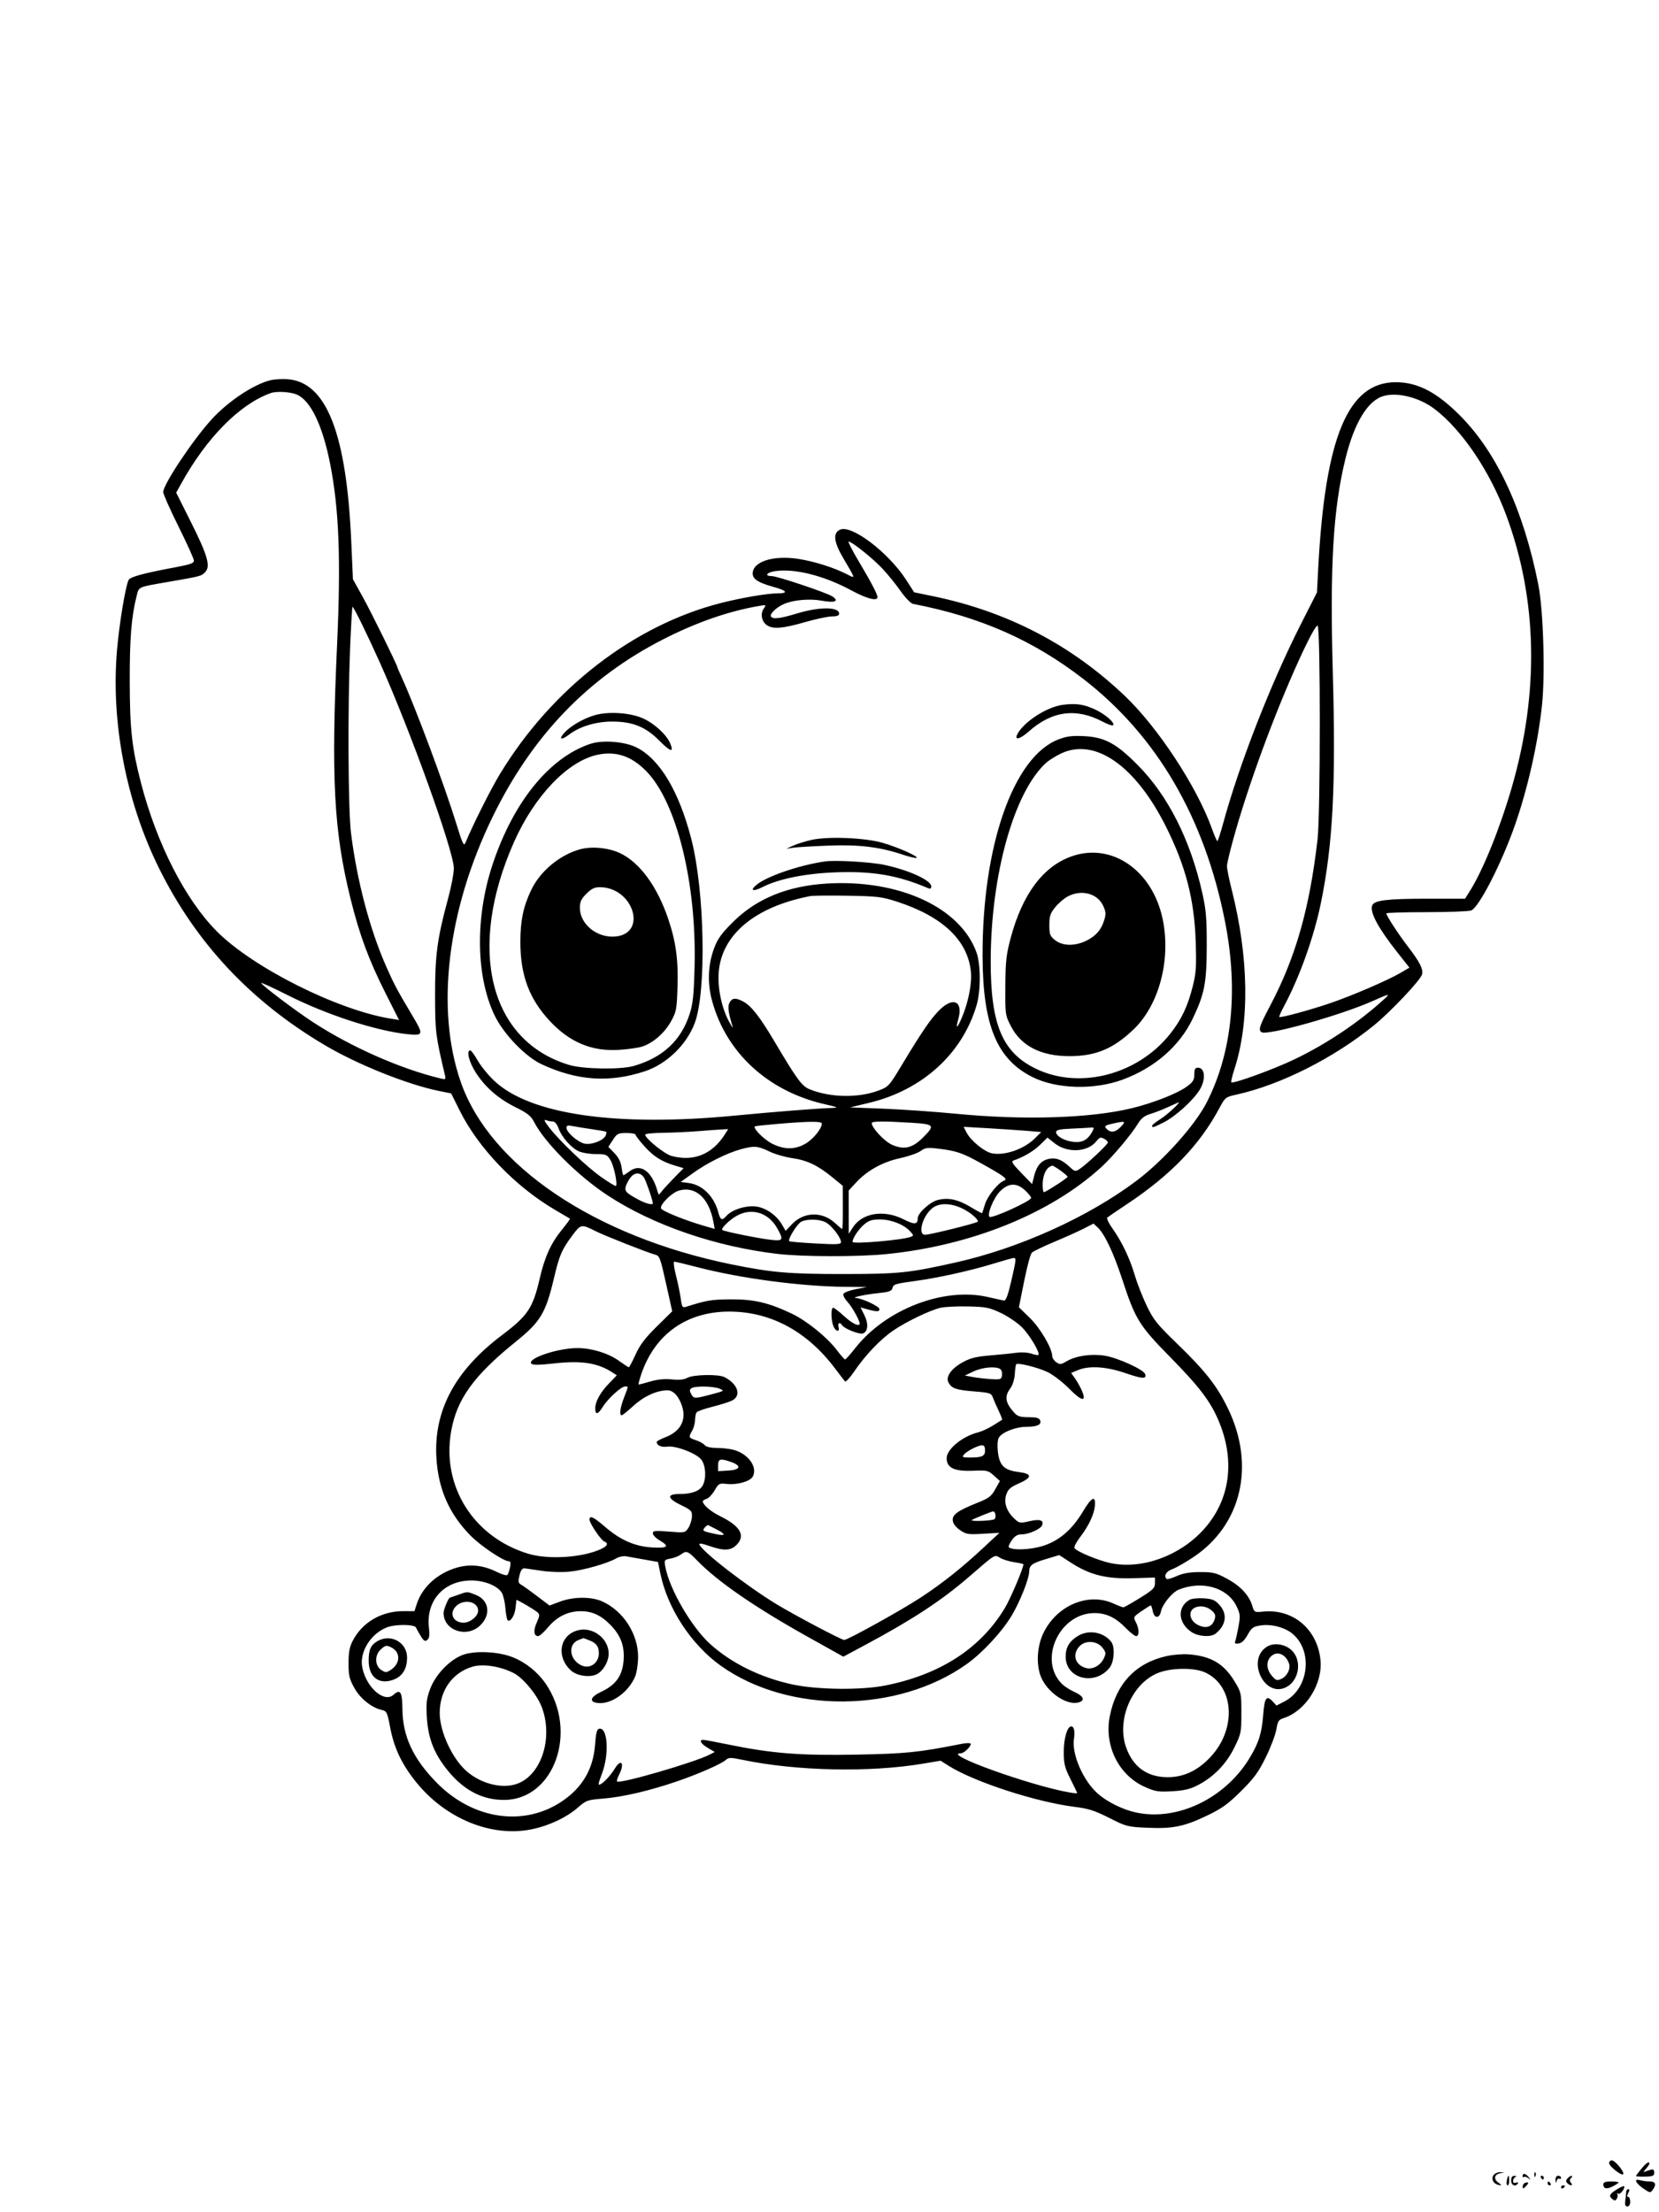 <svg xmlns="http://www.w3.org/2000/svg" width="864" height="1152" viewBox="0 0 864 1152" version="1.1">
	<path d="M 140.746 198.028 C 131.988 200.226, 118.992 208.860, 110.391 218.193 C 100.696 228.714, 85 252.233, 85 256.240 C 85 257.297, 88.600 265.399, 93 274.246 C 97.400 283.092, 101 291.068, 101 291.971 C 101 293.250, 98.960 293.992, 91.750 295.333 C 74.869 298.474, 67.881 300.354, 67.005 301.991 C 65.390 305.008, 62.148 324.532, 60.943 338.500 C 57.720 375.848, 65.577 417.019, 82.510 451.500 C 101.783 490.748, 130.355 521.325, 169.234 544.311 C 186.322 554.414, 212.290 564.811, 228.727 568.132 L 234.953 569.391 239.471 578.445 C 249.241 598.027, 268.498 618.024, 289.265 630.154 C 293.244 632.479, 296.649 634.481, 296.831 634.605 C 297.013 634.728, 295.159 637.289, 292.710 640.295 C 286.883 647.450, 283.726 654.387, 281.048 665.921 C 277.500 681.201, 274.879 685.116, 261.380 695.300 C 236.872 713.789, 225.752 734.694, 227.290 759.386 C 228.295 775.513, 233.948 788.352, 245 799.604 C 250.293 804.994, 262.207 813, 264.933 813 C 265.883 813, 266.071 813.897, 265.606 816.219 C 265.252 817.989, 264.627 819.773, 264.217 820.183 C 263.807 820.593, 261.212 819.809, 258.449 818.442 C 251.628 815.066, 244.701 814.363, 237.859 816.353 C 227.819 819.271, 219.891 826.473, 217.056 835.250 L 215.845 839 209.960 839 C 198.700 839, 188.814 844.751, 183.815 854.209 C 182.049 857.548, 181.541 860.163, 181.523 866 C 181.503 872.485, 181.906 874.234, 184.500 878.927 C 187.592 884.520, 193.558 889.305, 198.906 890.479 C 201.397 891.026, 201.716 891.699, 203.189 899.503 C 205.212 910.217, 209.152 918.574, 216.532 927.805 C 231.938 947.075, 256.018 956.939, 277 952.575 C 286.051 950.692, 295.132 946.392, 301.092 941.165 C 305.268 937.503, 305.957 937.263, 314.181 936.603 C 324.314 935.790, 338.412 932.500, 352.500 927.660 C 363.923 923.735, 375.746 918.540, 378.097 916.412 C 379.493 915.149, 380.579 915.148, 386.599 916.405 C 414.746 922.281, 452.799 923.096, 480.676 918.421 L 489.852 916.881 494.051 919.532 C 507.373 927.942, 539.776 938.472, 559.982 940.958 C 566.871 941.806, 570.191 942.877, 577.666 946.662 C 586.554 951.163, 587.235 951.339, 597.539 951.797 C 610.808 952.387, 616.732 951.171, 628.785 945.382 C 636.411 941.718, 639.546 939.455, 646.338 932.711 C 653.171 925.925, 655.415 922.851, 659.266 915 C 661.828 909.775, 664.284 903.286, 664.722 900.580 C 665.416 896.297, 665.906 895.535, 668.510 894.692 C 680.034 890.963, 688.982 876.800, 687.694 864.326 C 686.053 848.423, 673.432 837.743, 658.029 839.223 C 653.247 839.683, 653.217 839.667, 652.139 836.093 C 650.503 830.663, 645.851 825.732, 638.839 821.995 C 633.276 819.030, 631.640 818.633, 625.014 818.644 C 619.585 818.653, 616.203 819.234, 612.827 820.738 C 610.256 821.883, 607.894 822.560, 607.577 822.243 C 605.967 820.634, 607.322 818.285, 610.528 817.126 C 612.469 816.424, 617.423 813.599, 621.537 810.847 C 646.655 794.047, 653.858 763.090, 639.535 733.500 C 633.820 721.694, 627.789 713.995, 613.192 699.870 C 602.514 689.537, 600.726 687.306, 597.165 679.870 C 594.961 675.266, 592.170 668.125, 590.964 664 C 588.424 655.314, 584.232 646.555, 579.302 639.633 C 577.395 636.956, 576.209 634.436, 576.667 634.035 C 577.125 633.633, 581.775 630.465, 587 626.995 C 609.756 611.882, 624.835 596.187, 635.132 576.895 C 638.020 571.485, 638.321 571.247, 643.812 570.041 C 666.833 564.984, 694.643 550.978, 715.652 533.860 C 724.403 526.729, 739.886 510.301, 740.623 507.364 C 741.301 504.663, 739.368 500.904, 733.082 492.703 C 728.079 486.175, 722 476.815, 722 475.639 C 722 475.288, 731.421 475, 742.935 475 C 754.449 475, 764.913 474.603, 766.189 474.118 C 770.227 472.583, 782.114 449.371, 789.042 429.493 C 795.689 410.422, 800.949 387.048, 803.070 367.160 C 804.782 351.105, 803.763 317.607, 801.163 304.500 C 793.506 265.887, 779.716 235.983, 760.679 216.710 C 748.457 204.335, 738.402 199.058, 727 199.034 C 701.980 198.980, 690.056 227.669, 686.490 296.500 L 685.869 308.500 677.501 325 C 661.650 356.259, 645.315 398.175, 636.875 429.245 C 635.569 434.055, 634.271 437.992, 633.991 437.995 C 633.711 437.998, 632.412 435.015, 631.103 431.367 C 623.329 409.689, 603.119 378.899, 585.858 362.436 C 557.978 335.845, 524.729 318.517, 486.289 310.547 L 476.077 308.430 471.916 301.965 C 462.735 287.701, 443.491 273.088, 437.489 275.823 C 433.690 277.554, 434.192 282.151, 439.090 290.516 C 445.873 302.099, 445.731 301.414, 440.833 298.915 C 434.119 295.490, 423.794 292.257, 415.600 291.015 C 402.619 289.047, 392 292.483, 392 298.651 C 392 301.575, 394.852 303.419, 402.750 305.601 C 410 307.604, 410.820 308.999, 404.750 309.003 C 399.545 309.007, 385.861 311.350, 375.364 314.035 C 329.929 325.655, 287.342 358.613, 260.404 403 C 255.601 410.914, 246.319 429.401, 242.405 438.849 C 241.565 440.877, 240.912 439.509, 237.624 428.849 C 231.542 409.128, 216.408 368.509, 209.581 353.583 C 208.161 350.480, 207 347.780, 207 347.584 C 207 346.567, 193.326 318.792, 188.912 310.841 L 183.802 301.638 182.940 282.069 C 180.456 225.658, 169.997 198.961, 149.797 197.476 C 146.884 197.261, 142.811 197.510, 140.746 198.028 M 141 204.690 C 124.989 210.368, 107.773 227.722, 94.545 251.518 L 91.755 256.536 99.422 271.844 C 108.116 289.203, 109.735 294.834, 106.907 297.869 C 104.904 300.019, 104.696 300.075, 87.500 303.040 C 71.653 305.773, 72.400 305.442, 71.175 310.279 C 68.405 321.225, 67.503 332.535, 67.571 355.500 C 67.643 380.034, 68.704 389.502, 73.423 407.698 C 81.661 439.466, 96.522 468.530, 112.978 485.053 C 131.810 503.964, 175.955 526.080, 203.657 530.484 L 207.814 531.144 200.598 516.822 C 192.063 499.881, 187.187 486.697, 182.588 468.119 C 173.829 432.744, 172.385 405.315, 175.579 335 C 177.572 291.126, 176.546 264.834, 171.930 241.500 C 167.935 221.310, 161.709 208.448, 154.465 205.421 C 151.130 204.027, 143.965 203.638, 141 204.690 M 720.664 206.186 C 712.370 208.464, 705.260 220.144, 700.650 239.067 C 694.281 265.206, 692.548 294.797, 694.124 350.500 C 695.774 408.856, 694.160 439.906, 687.895 470.339 C 684.252 488.036, 676.868 508.695, 668.765 523.866 C 667.189 526.817, 666.050 529.384, 666.235 529.569 C 666.829 530.162, 682.171 526.011, 692.795 522.383 C 704.391 518.422, 722.798 510.480, 729.544 506.527 L 734.025 503.901 727.939 496.200 C 717.730 483.285, 713.284 475.029, 714.638 471.502 C 715.661 468.836, 722.287 468.011, 742.737 468.006 L 762.975 468 765.486 464.022 C 772.334 453.174, 781.171 431.307, 787.375 409.858 C 801.680 360.397, 800.690 312.171, 784.472 268.384 C 776.005 245.524, 761.509 223.995, 747.221 213.061 C 739.375 207.056, 728.110 204.140, 720.664 206.186 M 446.953 291.840 C 453.701 303.205, 457 309.482, 457 310.960 C 457 313.205, 451.429 311.795, 443.654 307.581 C 429.229 299.765, 413.916 295.886, 403.594 297.434 C 399.233 298.088, 397.992 300, 401.929 300 C 404.782 300, 430.477 308.611, 433.465 310.569 C 437.286 313.073, 434.859 314.068, 428 312.810 C 421.779 311.669, 413.468 312.360, 408.514 314.430 C 404.502 316.106, 400.697 319.701, 401.523 321.036 C 402.482 322.589, 406.091 322.168, 415.074 319.457 C 426.909 315.885, 437 315.936, 437 319.567 C 437 320.555, 435.835 321.002, 433.250 321.006 C 431.188 321.010, 424.829 322.360, 419.121 324.006 C 407.594 327.331, 402.480 327.725, 399.345 325.529 C 396.637 323.632, 395.886 319.608, 397.744 316.955 C 399.165 314.927, 399.101 314.889, 395.352 315.537 C 379.186 318.330, 362.385 324.198, 345 333.122 C 306.047 353.117, 277.158 383.216, 256.657 425.165 C 232.965 473.643, 226.718 525.362, 239.956 563.434 C 255.141 607.107, 309.803 643.922, 381 658.430 C 401.759 662.660, 411.097 663.468, 439 663.447 C 468.152 663.425, 473.175 662.910, 497.613 657.446 C 530.872 650.009, 566.823 633.764, 591.982 614.803 C 606.105 604.160, 622.531 585.780, 628.570 573.862 C 641.722 547.908, 644.978 515.505, 638.005 479.983 C 627.353 425.723, 602.361 382.977, 564 353.406 C 537.945 333.321, 510.348 321.182, 475.473 314.464 C 474.358 314.249, 471.457 311.245, 469.026 307.787 C 466.595 304.329, 462.332 299.068, 459.553 296.096 C 454.614 290.813, 443.605 282, 441.945 282 C 441.486 282, 443.740 286.428, 446.953 291.840 M 182.360 336.750 C 181.031 368.810, 181.284 421.786, 182.824 434 C 185.947 458.773, 192.552 483.802, 201.080 503.181 C 205.152 512.436, 206.925 515.768, 214.676 528.733 C 220.731 538.861, 220.598 539.397, 212.250 538.541 C 196.113 536.887, 170.325 528.520, 150.250 518.425 C 142.413 514.483, 136.016 511.538, 136.035 511.879 C 136.092 512.906, 153.889 526.351, 163.225 532.421 C 183.064 545.319, 208.723 556.632, 229.394 561.594 C 232.064 562.235, 232.245 562.104, 231.723 559.895 C 226.846 539.226, 226.635 537.531, 226.582 518.500 C 226.524 497.579, 227.714 488.676, 233.333 468 C 235.052 461.675, 236.411 454.475, 236.351 452 C 236.130 442.719, 213.758 380.591, 197.846 345.071 C 191.308 330.477, 184.214 316, 183.599 316 C 183.390 316, 182.833 325.337, 182.360 336.750 M 679.046 338.216 C 666.251 365.257, 651.934 403.329, 643.431 432.921 C 640.994 441.403, 639 449.513, 639 450.944 C 639 452.375, 640.082 457.811, 641.404 463.023 C 650.385 498.430, 650.907 532.150, 642.855 556.814 C 641.722 560.287, 641.008 563.341, 641.269 563.602 C 642.208 564.542, 663.736 556.688, 674.500 551.479 C 691.570 543.217, 708.118 532.043, 721.439 519.784 C 724.095 517.339, 723.257 517.518, 715.343 521.083 C 698.733 528.567, 660.131 539.435, 657.010 537.506 C 655.220 536.400, 655.899 534.302, 661.444 523.805 C 674.774 498.574, 682.043 473.068, 686.181 437 C 687.698 423.775, 687.731 327.331, 686.219 325.819 C 685.702 325.302, 682.706 330.479, 679.046 338.216 M 553.361 367.055 C 545.144 368.173, 533.359 375.777, 529.905 382.189 C 528.011 385.705, 531.159 385.029, 535.767 380.930 C 547.841 370.190, 560.480 368.507, 574.255 375.804 C 576.870 377.190, 579.310 378.024, 579.676 377.658 C 580.831 376.502, 575.808 372.050, 570.555 369.574 C 564.533 366.736, 560.281 366.113, 553.361 367.055 M 309.776 372.421 C 304.043 374.070, 297.352 377.898, 294.079 381.401 C 290.712 385.006, 292.152 385.749, 296.330 382.562 C 301.949 378.276, 310.482 375.712, 319 375.750 C 329.590 375.797, 336.279 378.526, 343.403 385.708 C 349.228 391.580, 351.101 392.071, 349.083 387.199 C 347.208 382.673, 340.987 376.906, 335.020 374.163 C 328.418 371.127, 317.011 370.340, 309.776 372.421 M 551 385.144 C 527.662 394.315, 511.510 440.718, 511.718 498 C 511.848 533.840, 519.123 551.521, 537.560 560.803 C 550.153 567.143, 569.747 567.719, 584.729 562.191 C 601.310 556.073, 614.355 544.719, 621.140 530.500 C 627.345 517.498, 628.428 511.880, 628.466 492.500 C 628.494 478.269, 628.121 473.809, 626.176 465.119 C 619.969 437.400, 608.346 414.358, 592.523 398.403 C 581.205 386.991, 575.214 383.808, 564.139 383.320 C 558.104 383.054, 555.345 383.437, 551 385.144 M 307.500 387.345 C 286.166 394.436, 267.426 417.499, 256.588 450 C 247.416 477.508, 247.797 508.357, 257.563 528.720 C 262.223 538.438, 273.571 550.245, 282.051 554.198 C 300.485 562.791, 317.325 563.948, 335.765 557.886 C 347.152 554.143, 357.584 544.073, 361.830 532.725 C 368.003 516.227, 367.008 463.878, 360.007 436.812 C 353.604 412.058, 343.686 395.449, 331.632 389.293 C 325.480 386.152, 313.902 385.217, 307.500 387.345 M 552.500 392.422 C 549.750 393.744, 546.331 395.877, 544.901 397.163 C 528.121 412.255, 516.009 455.499, 515.952 500.520 C 515.911 533.458, 521.993 548.013, 539.328 556.465 C 562.163 567.597, 592.561 559.718, 609.487 538.280 C 615.297 530.921, 618.546 524.080, 621.146 513.728 C 622.942 506.579, 623.146 503.468, 622.697 490 C 621.974 468.298, 617.469 450.948, 607.248 430.500 C 591.338 398.670, 570.156 383.937, 552.500 392.422 M 311.355 393.003 C 295.788 396.222, 278.336 414.424, 267.642 438.592 C 242.993 494.298, 254.925 542.181, 296.552 554.604 C 303.785 556.763, 323.207 557.056, 330 555.109 C 345.096 550.781, 354.701 541.874, 359.143 528.082 C 360.875 522.707, 361.350 518.200, 361.734 503.500 C 362.872 460.022, 352.401 417.655, 336.533 401.530 C 328.868 393.742, 320.873 391.034, 311.355 393.003 M 422.500 437.406 C 419.200 438.162, 414.925 439.504, 413 440.388 L 409.500 441.995 413 441.458 C 414.925 441.163, 423.250 440.664, 431.500 440.349 C 447.563 439.737, 458.249 441.050, 470.358 445.124 C 473.581 446.208, 476.692 446.936, 477.273 446.742 C 478.901 446.200, 467.750 441.225, 459.702 438.903 C 450.391 436.217, 431.080 435.440, 422.500 437.406 M 301.929 442.308 C 291.313 445.308, 281.242 453.760, 276.599 463.564 C 272.496 472.231, 271 479.423, 271 490.480 C 271 507.828, 275.591 520.154, 286.349 531.693 C 296.706 542.801, 308.286 547.624, 322.409 546.711 C 326.859 546.423, 332.176 545.678, 334.225 545.054 C 339.878 543.333, 345.951 538.114, 349.359 532.047 C 352.224 526.947, 352.449 525.791, 352.835 514.212 C 353.312 499.882, 352.030 490.421, 347.991 478.472 C 342.236 461.447, 333.039 448.966, 322.722 444.180 C 316.747 441.408, 307.924 440.614, 301.929 442.308 M 558.300 445.862 C 543.336 451.032, 532.483 465.513, 526.343 488.500 C 524.040 497.123, 523.660 500.574, 523.586 513.561 C 523.501 528.503, 523.524 528.670, 526.578 534.561 C 531.838 544.711, 542.266 550.011, 556.932 549.988 C 570.652 549.967, 579.704 546.204, 590.301 536.119 C 603.685 523.381, 609.945 499.632, 605.489 478.500 C 600.161 453.236, 579.105 438.673, 558.300 445.862 M 429.500 448.603 C 416.115 450.569, 399.428 456.285, 394 460.765 C 390.353 463.774, 392.135 464.482, 397.048 461.975 C 405.530 457.648, 419.441 454.841, 435.257 454.265 C 454.571 453.562, 467.574 455.784, 483.250 462.468 C 484.504 463.002, 485 462.754, 485 461.592 C 485 458.430, 473.473 453.142, 460.580 450.389 C 453.400 448.856, 434.985 447.798, 429.500 448.603 M 430.500 460.114 C 410.135 461.366, 394.096 467.922, 381.893 479.982 C 375.900 485.905, 373.804 488.773, 372.017 493.500 C 368.672 502.347, 368.288 511.849, 370.892 521.340 C 378.302 548.348, 400.108 568.317, 429.500 575.010 C 436.323 576.563, 436.911 576.849, 433.500 576.951 C 426.031 577.174, 403.573 578.943, 382.500 580.966 C 320.871 586.885, 275.999 580.378, 257.393 562.823 C 254.290 559.895, 250.414 555.138, 248.780 552.250 C 247.146 549.362, 245.402 547, 244.905 547 C 242.742 547, 244.282 553.126, 247.822 558.603 C 252.809 566.319, 259.604 572.201, 268.756 576.724 C 274.622 579.623, 276.546 581.149, 278.049 584.097 C 283.609 594.994, 300.991 612.365, 316.500 622.523 C 340.189 638.039, 372.679 649.207, 405.109 652.982 C 418.085 654.493, 446.804 654.542, 461.500 653.079 C 505.782 648.671, 547.072 631.980, 573.541 607.788 C 579.531 602.314, 589.228 590.790, 592.787 584.914 C 594.342 582.348, 596.114 580.983, 599.016 580.113 C 601.246 579.445, 605.193 577.928, 607.786 576.743 C 610.379 575.557, 612.950 574.396, 613.500 574.162 C 615.818 573.177, 608.146 580.356, 604.252 582.816 C 601.915 584.292, 600.003 585.837, 600.002 586.250 C 599.999 587.401, 600.670 587.201, 606.201 584.398 C 612.095 581.411, 621.167 573.227, 624.632 567.770 C 628.081 562.337, 627.683 556, 623.893 556 C 622.397 556, 622 556.732, 622 559.494 C 622 562.429, 621.351 563.458, 617.938 565.930 C 613.038 569.480, 600.413 574.431, 589.500 577.082 C 567.973 582.312, 533.380 583.414, 498 579.997 C 486.725 578.908, 469.678 577.715, 460.117 577.346 L 442.735 576.676 452.617 574.300 C 480.356 567.633, 501.139 548.769, 508.590 523.500 C 510.823 515.926, 510.806 502.281, 508.557 496 C 500.143 472.508, 468.153 457.801, 430.500 460.114 M 305.400 465.400 C 302.680 468.120, 302 469.591, 302 472.752 C 302 481.272, 310.960 488.532, 320.441 487.694 C 337.441 486.190, 329.809 462, 312.335 462 C 309.648 462, 307.984 462.816, 305.400 465.400 M 556.009 466.855 C 554.107 467.876, 551.189 470.392, 549.525 472.448 C 546.978 475.595, 546.500 477.055, 546.500 481.688 C 546.500 486.601, 546.821 487.446, 549.500 489.590 C 553.337 492.659, 559.742 492.787, 565.680 489.913 C 570.722 487.472, 573.564 484.187, 575.116 479.008 C 576.039 475.926, 575.930 474.655, 574.480 471.600 C 571.430 465.172, 563.126 463.039, 556.009 466.855 M 422 466.632 C 393.229 472.163, 375.761 486.721, 374.295 506.390 C 373.681 514.620, 375.839 524.870, 379.685 532 C 381.020 534.475, 381.854 535.655, 381.538 534.621 C 379.270 527.197, 378.875 524.102, 379.943 522.106 C 381.273 519.622, 383.057 519.461, 386.949 521.474 C 391.073 523.606, 395.627 529.360, 402.932 541.665 C 415.379 562.632, 417.579 565.614, 421.857 567.326 C 432.503 571.586, 447.039 571.828, 457.484 567.920 C 462.715 565.963, 463.057 565.590, 469.606 554.703 C 480.010 537.410, 484.717 530.518, 489.155 526.080 C 496.352 518.883, 501.671 521.287, 499.106 530.577 C 497.592 536.063, 498.390 535.845, 500.862 530.098 C 504.248 522.229, 506.259 512.144, 505.652 506.083 C 504.004 489.621, 490.915 477.228, 467 469.484 C 459.316 466.996, 456.868 466.704, 441.500 466.442 C 432.150 466.282, 423.375 466.368, 422 466.632 M 285.949 587.050 C 291.537 594.291, 305.522 607.612, 313.189 612.997 C 317.114 615.753, 320.523 617.810, 320.765 617.568 C 321.734 616.599, 319.733 607.090, 317.940 604.142 C 316.167 601.227, 315.630 601, 310.483 601 C 307.432 601, 303.481 600.392, 301.702 599.649 C 297.683 597.970, 292.593 592.283, 290.888 587.566 C 290.091 585.363, 288.942 584, 287.881 584 C 286.936 584, 285.343 583.685, 284.339 583.300 C 283.048 582.804, 283.518 583.899, 285.949 587.050 M 405 585.263 C 398.675 585.792, 393.338 586.374, 393.141 586.555 C 392.052 587.555, 397.861 593.403, 402.055 595.528 C 408.425 598.756, 414.045 598.750, 419.575 595.509 C 423.550 593.179, 428 587.698, 428 585.132 C 428 583.813, 421.917 583.847, 405 585.263 M 454 584.850 C 454 587.340, 460.586 594.372, 464.567 596.133 C 470.816 598.897, 475.169 597.884, 480.669 592.383 C 487.151 585.902, 486.749 585.411, 474.344 584.652 C 459.985 583.773, 454 583.832, 454 584.850 M 579.187 585.178 C 575.779 585.940, 575.104 586.420, 575.970 587.463 C 578.121 590.055, 580.764 589.855, 583.609 586.886 C 586.595 583.770, 586.189 583.613, 579.187 585.178 M 295 587.256 C 295 589.659, 301.055 594.920, 304.580 595.581 C 308.237 596.267, 314.481 593.795, 315.446 591.280 C 315.777 590.418, 315.897 589.564, 315.714 589.380 C 315.530 589.197, 312.257 588.601, 308.440 588.055 C 304.623 587.510, 300.038 586.769, 298.250 586.407 C 295.731 585.898, 295 586.089, 295 587.256 M 503.394 589.794 C 505.596 594.054, 512.726 599.858, 516.663 600.597 C 523.389 601.858, 533.290 598.413, 538.890 592.861 L 542.281 589.500 534.637 588.870 C 530.433 588.524, 521.333 587.914, 514.416 587.515 L 501.840 586.789 503.394 589.794 M 557.750 587.743 C 551.842 588.003, 550 588.425, 550 589.519 C 550 591.695, 554.521 594.200, 559.264 594.654 C 563.790 595.087, 566.590 593.502, 568.888 589.209 C 569.955 587.216, 569.847 587.020, 567.785 587.201 C 566.528 587.312, 562.013 587.556, 557.750 587.743 M 363.500 589.053 C 358.550 589.457, 350.337 589.836, 345.250 589.894 C 340.163 589.952, 336 590.388, 336 590.863 C 336 592.803, 345.983 600.902, 349.618 601.911 C 361.082 605.094, 370.874 601.172, 377.486 590.750 L 379.230 588 375.865 588.158 C 374.014 588.246, 368.450 588.648, 363.500 589.053 M 319.165 593.627 L 316.831 597.230 319.994 600.494 C 322.128 602.696, 323.338 605.100, 323.711 607.879 C 324.015 610.146, 324.447 612, 324.672 612 C 324.897 612, 326.394 611.029, 327.998 609.843 C 333.615 605.691, 339.501 609.927, 342.386 620.197 C 343.026 622.475, 343.049 622.479, 344.532 620.500 C 345.357 619.400, 348.281 616.211, 351.031 613.413 L 356.031 608.326 351.765 607.052 C 344.599 604.910, 340.482 602.330, 335.637 596.942 C 333.087 594.105, 331 591.382, 331 590.892 C 331 590.401, 328.863 590.006, 326.250 590.012 C 321.900 590.024, 321.303 590.328, 319.165 593.627 M 541.693 596.134 C 538.334 599.436, 532.986 602.592, 527.819 604.322 C 526.474 604.772, 527.272 606.052, 531.819 610.739 L 537.500 616.594 538.596 612.296 C 539.974 606.887, 542.372 604.208, 546.532 603.428 C 550.152 602.749, 553.115 603.953, 557.205 607.766 C 559.766 610.154, 560.041 610.203, 562.345 608.693 C 565.886 606.373, 577 595.933, 577 594.927 C 577 594.456, 576.075 593.575, 574.945 592.970 C 573.227 592.051, 572.576 592.270, 570.979 594.300 C 566.450 600.058, 555.816 600.566, 549.221 595.339 L 545.500 592.390 541.693 596.134 M 385.794 598.475 C 378.602 600.455, 368.431 605.515, 361.107 610.758 L 354.500 615.486 358.770 616.063 C 365.831 617.017, 371.831 622.945, 374.041 631.151 C 375.215 635.514, 375.944 635.824, 378.467 633.036 C 381.284 629.923, 388.355 627.667, 393.482 628.245 C 398.702 628.834, 404.259 632.629, 407.203 637.619 L 409.173 640.959 412.350 637.590 C 418.616 630.947, 428.257 630.701, 435.015 637.014 C 436.773 638.656, 438.389 640, 438.606 640 C 438.823 640, 438.978 634.938, 438.951 628.750 L 438.903 617.500 433.404 613 C 425.855 606.821, 420.257 604.170, 412.421 603.060 C 408.757 602.541, 403.406 600.965, 400.530 599.558 C 394.738 596.725, 392.695 596.575, 385.794 598.475 M 479.447 599.384 C 477.934 600.486, 473.143 602.159, 468.799 603.101 C 459.673 605.082, 451.676 609.494, 445.910 615.728 L 442 619.955 442.017 631.228 L 442.034 642.500 444.143 639.206 C 449.027 631.578, 460.291 629.767, 470.578 634.956 C 476.383 637.884, 477.941 637.743, 477.985 634.285 C 478.017 631.707, 484.251 626.010, 488.204 624.945 C 493.724 623.459, 498.842 624.533, 505.587 628.594 C 508.729 630.486, 511.373 631.914, 511.464 631.767 C 511.554 631.620, 512.254 629.475, 513.017 627 C 514.354 622.669, 519.888 615.889, 523 614.769 C 525.039 614.035, 522.934 612.450, 511.340 605.991 C 501.233 600.361, 498.173 599.305, 488.652 598.158 C 483.024 597.481, 481.844 597.638, 479.447 599.384 M 546.400 607.765 C 544.365 609.124, 543 612.839, 543 617.018 C 543 619.300, 543.344 621.017, 543.765 620.833 C 546.482 619.649, 556 613.402, 556 612.802 C 556 612.070, 548.989 606.987, 548.018 607.015 C 547.733 607.024, 547.005 607.361, 546.400 607.765 M 328.725 612.752 C 327.853 613.715, 326.686 615.696, 326.132 617.153 C 324.982 620.178, 325.764 621.096, 332.636 624.782 C 336.220 626.704, 340 627.679, 340 626.682 C 340 625.158, 336.520 615.016, 335.392 613.250 C 333.670 610.556, 330.899 610.349, 328.725 612.752 M 520.670 620.528 C 517.446 623.848, 513.991 632.324, 515.321 633.654 C 516.437 634.770, 537 625.430, 537 623.807 C 537 623.254, 535.602 621.497, 533.894 619.901 C 529.439 615.739, 525.122 615.943, 520.670 620.528 M 353.475 620.024 C 349.732 621.158, 343.544 627.370, 344.271 629.265 C 344.807 630.661, 356.741 635.493, 366.857 638.411 L 372.214 639.956 371.528 636.228 C 369.246 623.829, 362.097 617.413, 353.475 620.024 M 485.615 629.088 C 480.450 633.151, 477.732 643, 481.775 643 C 484.366 643, 508.361 637.039, 509.217 636.183 C 509.617 635.783, 508.307 634.150, 506.307 632.553 C 499.221 626.899, 490.297 625.405, 485.615 629.088 M 384 632.949 C 380.244 634.945, 375.336 639.669, 376.161 640.494 C 376.890 641.223, 394.518 644.812, 401.250 645.601 C 407.919 646.383, 408.261 645.784, 404.718 639.530 C 400.192 631.537, 391.719 628.846, 384 632.949 M 417.326 636.187 C 415.200 637.215, 410.100 645.447, 411.030 646.349 C 411.289 646.600, 417.462 647.132, 424.750 647.531 C 435.770 648.135, 438 648.022, 438 646.860 C 438 644.471, 433.085 638.095, 430.021 636.511 C 426.693 634.790, 420.540 634.633, 417.326 636.187 M 450.041 637.619 C 447.165 640.039, 444 644.801, 444 646.708 C 444 647.981, 469.715 645.781, 474.191 644.125 C 475.967 643.468, 475.953 643.327, 473.882 641.104 C 470.601 637.581, 464.117 635.047, 458.327 635.022 C 454.185 635.004, 452.533 635.522, 450.041 637.619 M 564.500 639.744 C 561.750 641.157, 554.775 644.293, 549 646.711 C 543.225 649.130, 538.014 651.647, 537.421 652.305 C 536.405 653.430, 534.636 660.526, 531.859 674.624 L 530.652 680.748 536.329 686.290 C 541.780 691.612, 547.997 702.216, 547.999 706.193 C 548 707.125, 548.943 708.547, 550.095 709.354 C 551.965 710.664, 552.534 710.618, 555.413 708.919 C 560.344 706.009, 568.279 704.841, 575.386 705.979 C 582.039 707.044, 595.446 713.114, 596.350 715.470 C 597.399 718.204, 595.050 718.107, 586.146 715.050 C 576.124 711.609, 567.221 711.045, 561.387 713.483 L 557.839 714.965 559.946 717.925 C 561.105 719.552, 562.713 722.461, 563.518 724.388 C 565.967 730.251, 563.324 729.765, 556.843 723.163 C 553.564 719.822, 548.545 715.950, 545.690 714.558 C 540.751 712.150, 530.171 709.495, 529.237 710.429 C 528.996 710.671, 528.666 712.973, 528.504 715.547 C 528.328 718.349, 527.365 721.367, 526.105 723.072 C 522.994 727.279, 523.560 730.547, 528.299 735.750 C 529.937 737.548, 531.424 738, 535.706 738 C 539.695 738, 541.220 738.409, 541.677 739.601 C 542.551 741.879, 540.265 742.964, 534.500 743.007 C 528.775 743.049, 521.653 745.912, 520.113 748.789 C 519.504 749.927, 519.329 752.984, 519.696 756.084 C 520.539 763.195, 523.002 765.606, 530.366 766.527 C 537.660 767.438, 537.733 769.343, 530.596 772.500 C 526.182 774.452, 524.981 775.526, 524.046 778.359 C 522.670 782.530, 524.251 787.125, 528.369 790.922 C 530.863 793.222, 531.258 793.284, 536.175 792.149 C 541.557 790.907, 543.745 791.617, 542.725 794.275 C 541.971 796.240, 535.804 799, 532.167 799 C 529.928 799, 528.567 799.799, 526.959 802.058 C 525.762 803.739, 525.046 805.379, 525.369 805.702 C 527.073 807.406, 536.308 807.101, 542.810 805.126 C 551.517 802.482, 558.344 796.637, 564.159 786.849 C 568.499 779.544, 570.683 778.527, 570.224 784.024 C 569.848 788.526, 567.036 794.547, 562.622 800.298 C 560.597 802.936, 559.240 805.580, 559.606 806.172 C 560.712 807.960, 572.107 812.691, 578.467 814.002 C 594.705 817.349, 614.237 810.314, 626.724 796.624 C 640.488 781.532, 643.443 761.097, 634.860 740.359 C 630.531 729.900, 624.859 722.400, 609.337 706.608 C 593.344 690.338, 591.255 686.967, 584.640 666.762 C 579.949 652.434, 575.297 642.548, 571.657 639.174 L 569.500 637.175 564.500 639.744 M 298.184 643.204 C 292.539 650.771, 291.360 653.492, 288.517 665.527 C 284.201 683.792, 281.510 688.284, 268.697 698.616 C 246.696 716.356, 237.869 728.606, 234.931 745.474 C 229.962 774.010, 246.643 800.455, 275.056 809.086 C 284.134 811.843, 299.012 811.416, 309.250 808.103 C 315.658 806.030, 317.788 803.900, 314.654 802.698 C 312.997 802.061, 307 793.155, 307 791.329 C 307 788.939, 309.136 789.920, 315.007 795.006 C 323.076 801.996, 330.722 805.340, 339.750 805.827 C 347.900 806.267, 348.877 805.305, 343.500 802.133 C 341.575 800.997, 340 799.354, 340 798.482 C 340 797.106, 341.111 796.986, 348.393 797.577 C 356.662 798.248, 356.810 798.219, 358.493 795.652 C 359.432 794.218, 360.268 791.596, 360.350 789.823 C 360.489 786.843, 360.069 786.392, 354.750 783.818 C 347.429 780.274, 347.078 778, 353.851 778 C 360.237 778, 364.419 776.455, 365.993 773.513 C 367.933 769.888, 367.585 763.263, 365.291 760.171 C 362.811 756.827, 351.822 752.641, 347.368 753.343 C 344.497 753.795, 342 752.651, 342 750.883 C 342 750.488, 344.042 749.386, 346.537 748.433 C 354.976 745.210, 357.969 738.649, 354.639 730.678 C 352.831 726.352, 350.356 724, 347.610 724 C 342.145 724, 335.356 727.076, 330.016 731.972 C 327 734.737, 324.188 737, 323.766 737 C 322.427 737, 322.936 733.191, 324.999 727.761 C 327.386 721.481, 327.341 722, 325.503 722 C 323.499 722, 316.558 728.361, 313.940 732.597 C 311.439 736.644, 310 736.955, 310 733.450 C 310 729.837, 312.574 725.168, 317.222 720.347 L 321.226 716.194 318.863 714.648 C 311.288 709.693, 302.699 708.386, 288.396 710.012 C 281.066 710.845, 277.495 710.895, 276.774 710.174 C 274.132 707.532, 290.349 702, 300.737 702 C 308.052 702, 316.792 704.663, 322.179 708.533 C 324.833 710.440, 327.224 712, 327.492 712 C 327.761 712, 329.338 709.004, 330.999 705.343 C 333.281 700.309, 335.978 696.753, 342.056 690.764 L 350.094 682.844 346.875 668.398 C 343.858 654.855, 343.495 653.912, 341.078 653.308 C 337.525 652.422, 314.962 643.526, 310.303 641.176 C 302.752 637.365, 302.509 637.406, 298.184 643.204 M 517 658.149 C 505.573 661.666, 488.609 665.427, 477 667.015 C 465.945 668.528, 465.304 668.731, 464.739 670.891 C 464.358 672.347, 462.850 672.855, 457.284 673.403 C 450.748 674.047, 443.023 675.723, 445.712 675.914 C 449.202 676.161, 458 680.302, 458 681.697 C 458 683.251, 456.530 683.199, 450.328 681.428 L 448.156 680.807 450.185 684.909 C 452.396 689.377, 452.071 693.375, 449.414 694.395 C 447.668 695.065, 439.681 691.912, 438.570 690.113 C 437.424 688.259, 436.152 688.866, 436.710 691 C 437.480 693.944, 435.124 693.457, 433.975 690.435 C 432.744 687.196, 432.704 681, 433.914 681 C 434.417 681, 436.780 682.791, 439.164 684.979 C 443.406 688.872, 446.657 690.677, 447.645 689.688 C 448.417 688.917, 444.058 680.797, 441.280 677.830 C 439.905 676.362, 438.977 674.562, 439.219 673.830 C 439.460 673.099, 442.322 671.987, 445.579 671.359 L 451.500 670.218 440 670.106 C 417.016 669.881, 385.683 665.718, 363.366 659.923 C 357.174 658.315, 351.678 657, 351.153 657 C 350.629 657, 351.015 660.172, 352.013 664.049 C 353.010 667.926, 354.138 673.366, 354.519 676.138 C 355.148 680.714, 355.410 681.115, 357.356 680.497 C 368.059 677.100, 370.412 676.707, 380.500 676.634 C 392.633 676.545, 400.390 678.363, 412.444 684.121 C 420.172 687.812, 430.687 696.315, 435.756 702.970 C 437.815 705.674, 439.771 707.912, 440.102 707.943 C 440.434 707.974, 442.820 705.308, 445.404 702.019 C 461.318 681.763, 491.542 670.129, 514.500 675.422 C 518.350 676.310, 522.119 677.140, 522.875 677.268 C 523.846 677.432, 524.932 674.556, 526.565 667.500 C 529.309 655.644, 529.374 654.966, 527.750 655.112 C 527.063 655.174, 522.225 656.540, 517 658.149 M 489.692 681.045 C 483.991 682.464, 472.028 688.227, 465.303 692.794 C 458.522 697.399, 450.722 705.574, 444.829 714.252 C 442.610 717.520, 440.463 719.813, 440.059 719.347 C 439.654 718.881, 437.274 715.784, 434.768 712.464 C 420.215 693.181, 401.218 683, 379.791 683 C 357.679 683, 341.156 694.699, 334.035 715.399 C 332.975 718.480, 332.352 721, 332.650 721 C 332.948 721, 335.705 720.269, 338.777 719.376 C 342.495 718.296, 346.223 717.942, 349.931 718.318 C 353.776 718.707, 356.274 718.447, 358 717.477 C 361.044 715.765, 374.210 715.525, 377.316 717.125 C 384.316 720.730, 386.276 726.809, 381.250 729.325 C 379.738 730.082, 375.125 731.543, 371 732.571 C 366.875 733.600, 363.169 734.905, 362.765 735.471 C 362.361 736.037, 362.008 737.850, 361.980 739.500 C 361.952 741.150, 361.286 743.625, 360.500 745 C 358.501 748.498, 358.581 748.707, 362.420 749.974 C 364.301 750.594, 366.381 751.754, 367.042 752.551 C 367.805 753.470, 370.121 754.002, 373.372 754.006 C 376.193 754.009, 380.174 754.476, 382.219 755.044 C 389.767 757.140, 394.657 764.036, 392.050 768.907 C 390.699 771.430, 383.871 773.358, 378.450 772.747 C 374.605 772.314, 374.257 772.499, 372.200 776.073 C 371.002 778.155, 369.117 780.146, 368.011 780.497 C 366.905 780.848, 366.010 781.442, 366.022 781.817 C 366.083 783.668, 370.061 787.075, 375 789.507 C 385.646 794.748, 388.435 799.656, 383.545 804.545 C 380.536 807.555, 376.901 807.686, 369.409 805.053 C 365.733 803.760, 364 803.508, 364.260 804.303 C 365.397 807.775, 389.018 826.051, 404.500 835.435 C 413.991 841.188, 438.251 854, 439.654 854 C 441.494 854, 469.570 838.431, 479.553 831.875 C 490.930 824.403, 501.009 816.382, 512.500 805.658 L 520.500 798.191 512 798.698 C 504.234 799.161, 503.198 798.999, 500 796.820 C 497.782 795.309, 496.388 793.483, 496.195 791.833 C 495.834 788.759, 498.755 786.664, 509.216 782.493 C 514.960 780.202, 516.281 779.191, 518.336 775.515 L 520.739 771.216 517.619 768.390 C 514.683 765.730, 514.052 765.582, 506.866 765.879 C 497.025 766.285, 493.052 764.422, 493.015 759.385 C 492.982 754.787, 500.854 748.194, 508.993 746.002 C 512.494 745.059, 515.643 743.430, 521.864 739.344 C 522.065 739.212, 521.301 737.168, 520.166 734.802 C 519.032 732.436, 517.666 729.327, 517.131 727.894 C 516.217 725.443, 515.637 725.246, 507.387 724.576 C 497.884 723.805, 495.619 723.025, 493.978 719.958 C 492.371 716.957, 495.401 712.645, 501.429 709.354 C 505.445 707.162, 508.477 706.423, 516 705.800 C 521.225 705.368, 527.405 704.740, 529.734 704.404 C 532.062 704.068, 535.398 704.292, 537.146 704.901 C 538.894 705.510, 540.528 705.805, 540.777 705.557 C 541.807 704.526, 536.296 695.243, 532.253 691.200 C 529.860 688.807, 524.886 685.430, 521.201 683.696 C 515.174 680.860, 513.443 680.521, 504 680.320 C 498.225 680.197, 491.787 680.523, 489.692 681.045 M 507 714.171 L 502.500 716.298 506.500 717.054 C 508.700 717.469, 512.975 717.965, 516 718.155 C 521.152 718.478, 521.521 718.349, 521.837 716.113 C 522.023 714.800, 521.573 713.345, 520.837 712.878 C 518.439 711.358, 511.599 711.997, 507 714.171 M 360.147 722.888 C 359.091 723.557, 359.044 724.214, 359.932 725.873 C 361.304 728.437, 361.640 728.445, 370.500 726.108 C 377.284 724.318, 377.413 724.226, 374.685 723.130 C 371.386 721.806, 362.099 721.651, 360.147 722.888 M 507.456 753.910 C 505.280 754.885, 502.882 756.429, 502.128 757.342 C 500.884 758.844, 501.182 759, 505.296 759 C 511.352 759, 513 758.241, 513 755.452 C 513 752.167, 511.977 751.883, 507.456 753.910 M 374 763.052 L 374 766.105 379.250 765.802 C 385.515 765.442, 386.351 763.346, 381 761.415 C 375.206 759.324, 374 759.607, 374 763.052 M 511.503 789.135 C 508.755 790.249, 506.317 791.349, 506.086 791.580 C 505.291 792.376, 516.502 791.968, 517.784 791.155 C 519.014 790.374, 518.477 786.941, 517.143 787.055 C 516.789 787.085, 514.251 788.021, 511.503 789.135 M 367.037 795.455 C 365.588 797.201, 365.891 797.382, 372.750 798.867 C 378.002 800.004, 378.213 798.988, 373.250 796.461 C 371.188 795.411, 369.230 794.413, 368.900 794.243 C 368.570 794.073, 367.732 794.618, 367.037 795.455 M 354.576 809.519 C 353.518 810.320, 351.116 811.263, 349.239 811.615 C 345.933 812.235, 345.847 812.370, 346.497 815.878 C 348.677 827.639, 360.131 847.340, 369.929 856.184 C 380.951 866.132, 396.097 873.574, 412.591 877.146 C 425.572 879.958, 448.462 880.225, 461.071 877.711 C 489.736 871.997, 510.729 858.371, 523.390 837.261 C 526.299 832.409, 533 816.599, 533 814.585 C 533 814.388, 530.862 813.908, 528.250 813.518 C 525.638 813.128, 522.309 812.108, 520.854 811.250 C 517.842 809.476, 518.750 808.926, 504.784 821 C 490.463 833.382, 475.442 843.269, 451.193 856.275 L 439.212 862.701 421.356 852.742 C 393.245 837.064, 373.758 823.649, 363.042 812.598 C 358.197 807.601, 357.464 807.335, 354.576 809.519 M 321 811.475 C 316.604 814.092, 303.724 817.755, 296.500 818.443 C 292.650 818.809, 286.350 818.627, 282.500 818.039 C 278.650 817.451, 274.607 816.864, 273.516 816.735 C 271.974 816.552, 271.316 817.359, 270.565 820.348 C 269.748 823.604, 269.869 824.347, 271.348 825.175 C 272.310 825.713, 276.045 828.385, 279.648 831.112 L 286.198 836.070 291.636 834.035 C 298.657 831.408, 308.017 831.371, 313.690 833.946 C 324.665 838.929, 332.424 851.029, 332.322 863 C 332.292 866.575, 331.588 871.108, 330.758 873.073 C 327.295 881.278, 318.362 887.627, 311.404 886.830 C 306.575 886.278, 307.354 883.684, 313.169 880.956 C 320.603 877.469, 324.029 872.773, 324.723 865.118 C 325.416 857.471, 323.465 851.928, 318.123 846.369 C 313.165 841.208, 308.412 838.994, 302.349 839.022 C 295.748 839.052, 290.041 841.874, 285.433 847.386 C 283.312 849.924, 280.983 852, 280.257 852 C 277.975 852, 277.678 849.041, 279.544 844.903 C 281.093 841.466, 281.146 840.734, 279.921 839.616 C 278.351 838.181, 269.034 832.743, 268.942 833.208 C 268.911 833.369, 268.700 835.270, 268.474 837.433 C 268.064 841.357, 265.666 845, 264.356 843.689 C 263.976 843.309, 263.451 840.411, 263.189 837.249 C 262.928 834.087, 262.066 830.510, 261.274 829.299 C 258.915 825.693, 252.113 822.997, 245.434 823.022 C 231.145 823.075, 221.739 833.575, 223.388 847.632 C 223.838 851.471, 223.623 853.068, 222.535 853.971 C 221.340 854.963, 220.715 854.582, 219.044 851.839 C 217.924 850.003, 216.875 848.105, 216.712 847.623 C 216.104 845.824, 206.084 845.696, 201.546 847.429 C 193.143 850.638, 187.142 860.258, 188.642 868.115 C 190.666 878.711, 200.049 886.981, 204.982 882.516 C 208.482 879.349, 209.494 881.014, 209.580 890.083 C 209.715 904.266, 215.265 916.070, 227.686 928.594 C 246.478 947.541, 272.840 951.376, 292.650 938.045 C 303.312 930.869, 308.956 921.224, 309.900 908.567 C 310.363 902.365, 310.860 900.453, 312.072 900.222 C 316.493 899.378, 317.372 913.310, 313.540 923.491 C 311.430 929.095, 311.323 929.896, 312.790 929.106 C 314.851 927.994, 318.014 924.494, 320.338 920.750 C 323.607 915.486, 325.398 918.396, 322.426 924.143 C 321.561 925.816, 321.086 927.420, 321.372 927.705 C 322.756 929.090, 362.018 917.674, 369.680 913.660 L 372.221 912.328 368.611 910.198 C 365.029 908.085, 363.848 905.990, 366.250 906.011 C 366.938 906.016, 372.900 907.130, 379.500 908.486 C 401.982 913.103, 416.841 914.272, 446 913.715 C 471.905 913.220, 478.256 912.569, 500.772 908.107 C 503.121 907.642, 505.243 907.584, 505.487 907.979 C 506.138 909.033, 502.167 913, 500.461 913 C 489.745 913, 536.977 930.012, 557.250 933.454 C 559.313 933.804, 561 933.932, 561 933.738 C 561 933.544, 559.426 930.261, 557.503 926.443 C 554.462 920.406, 554.006 918.548, 554.003 912.200 C 554 905.196, 555.838 899, 557.919 899 C 559.341 899, 559.930 901.658, 559.328 905.365 C 558.010 913.485, 564.207 927.597, 572.030 934.294 C 577.039 938.581, 585.033 942.459, 591.799 943.884 C 613.151 948.380, 637.755 936.643, 650.541 915.860 C 655.472 907.845, 657.127 902.693, 657.859 893.080 C 658.548 884.023, 659.576 882.556, 662.805 886.021 L 664.788 888.149 668.836 886.084 C 681.581 879.582, 683.992 859.902, 673.160 850.788 C 669.191 847.448, 662.153 845.600, 656.583 846.435 C 652.614 847.031, 651.820 847.598, 649.780 851.305 C 648.245 854.092, 646.672 855.613, 645.094 855.838 C 643.303 856.093, 642.863 855.801, 643.304 854.650 C 643.626 853.811, 644.390 850.366, 645.001 846.994 C 646.011 841.425, 645.913 840.452, 643.935 836.366 C 639.237 826.661, 626.054 822.901, 613.886 827.796 C 610.483 829.164, 605.368 835.412, 604.630 839.101 C 603.856 842.970, 601.131 842.906, 600.350 839 C 600.020 837.350, 599.550 836, 599.305 836 C 599.061 836, 596.895 837.352, 594.492 839.005 C 590.221 841.944, 590.156 842.071, 591.556 844.755 C 593.343 848.182, 593.421 852, 591.703 852 C 590.990 852, 588.627 850.162, 586.453 847.915 C 581.077 842.360, 576.171 840, 570 840 C 551.566 840, 540.405 864.734, 553.261 877.095 C 554.492 878.279, 557.413 880.113, 559.750 881.171 C 564.489 883.315, 565.266 885.644, 561.553 886.576 C 555.815 888.016, 546.719 882.220, 542.752 874.595 C 539.586 868.510, 539.763 858.285, 543.163 850.914 C 549.954 836.189, 566.572 828.993, 579.859 835.022 C 582.257 836.110, 584.584 837, 585.031 837 C 585.479 837, 589.367 834.814, 593.672 832.142 C 600.519 827.894, 601.500 826.922, 601.500 824.392 L 601.500 821.500 589.981 821.849 C 576.140 822.268, 567.616 820.137, 557.822 813.806 L 551.627 809.802 544.617 811.910 C 537.372 814.088, 536.056 815.093, 535.994 818.500 C 535.928 822.164, 531.195 834.055, 526.981 841.148 C 521.959 849.603, 511.735 860.661, 503.525 866.519 C 467.611 892.147, 410.814 892.583, 375.500 867.503 C 360.087 856.556, 347.660 837.644, 343.924 819.446 L 342.681 813.392 335.590 812.131 C 331.691 811.437, 327.375 810.671, 326 810.428 C 324.625 810.185, 322.375 810.656, 321 811.475 M 238.500 830.529 C 236.300 831.321, 234.399 831.977, 234.276 831.985 C 233.561 832.033, 231 838.222, 231 839.903 C 231 849.061, 243.024 853.184, 250.063 846.440 C 255.807 840.936, 254.764 833.323, 247.888 830.572 C 243.228 828.707, 243.552 828.709, 238.500 830.529 M 619.500 833.096 C 613.028 836.825, 613.454 845.032, 620.367 849.768 C 623.973 852.239, 630.496 852.728, 633.046 850.718 C 638.544 846.386, 639.375 840.570, 635.168 835.862 C 632.774 833.182, 631.498 832.635, 626.918 832.318 C 623.929 832.112, 620.603 832.461, 619.500 833.096 M 237.465 836.444 C 233.750 840.159, 236.004 845, 241.448 845 C 244.896 845, 249 841.608, 249 838.757 C 249 833.897, 241.513 832.396, 237.465 836.444 M 622.200 837.221 C 618.584 838.996, 619.512 844.007, 623.859 846.177 C 627.998 848.244, 631.132 847.311, 632.451 843.619 C 633.214 841.481, 633.017 840.580, 631.451 839.041 C 628.918 836.555, 625.091 835.801, 622.200 837.221 M 300.619 849.059 C 291.381 851.746, 289.606 862.767, 297.273 869.832 C 300.225 872.553, 306.324 873.623, 310.250 872.110 C 313.741 870.764, 316.991 865.486, 316.996 861.154 C 317.005 853.089, 308.461 846.778, 300.619 849.059 M 561.367 851.918 C 556.874 854.658, 555 857.833, 555 862.707 C 555 874.308, 570.275 878.093, 577.912 868.385 C 580.283 865.371, 580.753 857.537, 578.718 854.954 C 574.685 849.836, 566.989 848.490, 561.367 851.918 M 196.775 854.505 C 193.101 856.572, 192 858.945, 192 864.799 C 192 872.916, 196.795 877.067, 203.837 875.047 C 209.245 873.496, 212 869.471, 212 863.122 C 212 855.343, 203.668 850.627, 196.775 854.505 M 301.242 854.034 C 295.847 856.202, 296.392 863.685, 302.182 866.931 C 307.673 870.008, 313.239 865.074, 311.608 858.575 C 311.152 856.757, 309.802 855.397, 307.497 854.434 C 305.609 853.645, 303.937 853.029, 303.782 853.063 C 303.627 853.098, 302.484 853.535, 301.242 854.034 M 562.218 857.268 C 558.172 861.575, 559.914 867.187, 565.751 868.652 C 569.106 869.494, 573.087 867.286, 574.860 863.599 C 576.070 861.081, 576.004 860.481, 574.260 858.135 C 571.490 854.411, 565.320 853.966, 562.218 857.268 M 660.110 857.341 C 648.798 863.868, 658.346 884.527, 669.910 878.546 C 676.362 875.210, 678.123 865.408, 673.250 859.954 C 670.017 856.336, 663.944 855.129, 660.110 857.341 M 198.189 859.039 C 195.042 861.970, 195.204 867.432, 198.500 869.592 C 200.819 871.111, 201.184 871.109, 203.545 869.563 C 208.484 866.326, 208.734 860.534, 204.043 858.023 C 201.377 856.596, 200.681 856.717, 198.189 859.039 M 241.675 861.557 C 234.734 863.783, 226.911 871.736, 224.024 879.500 C 222.152 884.536, 221.872 886.866, 222.285 894 C 222.895 904.548, 225.638 912.086, 231.850 920.291 C 240.541 931.772, 250.730 937.394, 262.674 937.300 C 288.653 937.097, 301.243 901.562, 284.142 876.707 C 279.971 870.645, 273.748 865.663, 266.999 862.985 C 259.791 860.124, 248.182 859.469, 241.675 861.557 M 607.389 862.430 C 591.384 866.065, 581.283 876.817, 577.965 893.750 C 574.973 909.014, 582.580 924.397, 596.127 930.476 C 601.624 932.943, 603.138 933.189, 610.388 932.789 C 616.523 932.450, 619.730 931.712, 623.545 929.758 C 631.927 925.465, 638.517 918.757, 642.734 910.223 C 646.372 902.863, 646.500 902.244, 646.500 892.013 C 646.500 881.677, 646.416 881.283, 643 875.642 C 637.383 866.365, 630.747 862.427, 619.166 861.497 C 616.050 861.247, 610.750 861.666, 607.389 862.430 M 661.655 862.829 C 659.308 865.422, 659.605 869.429, 662.382 872.658 C 664.530 875.155, 665.025 875.310, 667.403 874.226 C 670.339 872.888, 672.275 868.951, 671.320 866.259 C 669.499 861.126, 664.728 859.433, 661.655 862.829 M 245.994 867.934 C 235.495 871.128, 229 880.339, 229 892.037 C 229 901.886, 235.702 916.193, 243.337 922.639 C 251.228 929.303, 262.489 931.799, 270.128 928.578 C 282.362 923.420, 288.091 904.368, 282.090 888.798 C 279.667 882.512, 272.473 873.814, 267.620 871.303 C 260.664 867.704, 251.463 866.271, 245.994 867.934 M 603.360 871.081 C 589.640 876.357, 581.349 895.400, 586.461 909.890 C 590.068 920.112, 597.385 925.403, 608 925.463 C 616.546 925.512, 624.037 921.928, 630.754 914.578 C 644.244 899.818, 642.635 877.735, 627.571 870.893 C 621.954 868.342, 610.245 868.433, 603.360 871.081 M 838 1126.381 C 838 1128.060, 844.675 1133.334, 845.372 1132.207 C 846.093 1131.041, 841.110 1125, 839.428 1125 C 838.642 1125, 838 1125.622, 838 1126.381 M 854.750 1129.459 C 853.237 1131.283, 852 1132.950, 852 1133.164 C 852 1133.378, 854.138 1133.512, 856.750 1133.463 C 860.751 1133.388, 861.500 1133.069, 861.500 1131.437 C 861.500 1129.441, 860.929 1129.321, 857.500 1130.595 C 855.578 1131.310, 855.568 1131.262, 857.250 1129.341 C 858.212 1128.242, 859 1127.040, 859 1126.671 C 859 1125.227, 857.378 1126.291, 854.750 1129.459 M 777.930 1132.584 C 776.325 1134.519, 777.761 1137.334, 780.607 1137.830 C 782.262 1138.118, 782.223 1137.957, 780.292 1136.552 C 777.719 1134.680, 778.229 1132.300, 781.335 1131.695 L 783.500 1131.272 781.372 1131.136 C 780.202 1131.061, 778.653 1131.713, 777.930 1132.584 M 799.079 1132.583 C 799.127 1133.748, 799.364 1133.985, 799.683 1133.188 C 799.972 1132.466, 799.936 1131.603, 799.604 1131.271 C 799.272 1130.939, 799.036 1131.529, 799.079 1132.583 M 793 1133.167 C 793 1133.808, 793.296 1134.037, 793.658 1133.675 C 794.020 1133.313, 795.032 1133.576, 795.908 1134.259 C 797.317 1135.357, 797.342 1135.298, 796.128 1133.750 C 794.555 1131.745, 793 1131.455, 793 1133.167 M 784.755 1135.500 C 784.492 1136.875, 784.665 1138, 785.139 1138 C 785.612 1138, 786 1136.875, 786 1135.500 C 786 1134.125, 785.827 1133, 785.617 1133 C 785.406 1133, 785.018 1134.125, 784.755 1135.500 M 787 1135.500 C 787 1138.005, 789.271 1138.988, 790.493 1137.011 C 790.843 1136.445, 790.442 1136.277, 789.552 1136.618 C 788.568 1136.996, 788 1136.657, 788 1135.690 C 788 1134.852, 788.563 1133.940, 789.250 1133.662 C 789.997 1133.361, 789.795 1133.126, 788.750 1133.079 C 787.529 1133.024, 787 1133.756, 787 1135.500 M 802.500 1134 C 802.840 1134.550, 803.316 1135, 803.559 1135 C 803.802 1135, 804 1134.550, 804 1134 C 804 1133.450, 803.523 1133, 802.941 1133 C 802.359 1133, 802.160 1133.450, 802.500 1134 M 810.116 1135.250 C 810.204 1136.962, 810.342 1137.079, 810.692 1135.738 C 810.945 1134.769, 811.567 1134.233, 812.076 1134.547 C 812.584 1134.861, 813 1134.641, 813 1134.059 C 813 1133.477, 812.325 1133, 811.500 1133 C 810.577 1133, 810.045 1133.865, 810.116 1135.250 M 816.326 1134.414 C 815.457 1135.405, 815.444 1136.044, 816.276 1136.876 C 817.857 1138.457, 819.480 1138.283, 818.146 1136.676 C 817.344 1135.710, 817.365 1135.035, 818.224 1134.176 C 818.871 1133.529, 818.972 1133.017, 818.450 1133.038 C 817.928 1133.059, 816.972 1133.678, 816.326 1134.414 M 852.193 1136.098 C 852.447 1136.869, 854.183 1138.536, 856.052 1139.802 C 859.245 1141.965, 859.528 1141.999, 860.725 1140.361 C 862.771 1137.564, 862.244 1136.001, 859.250 1135.986 C 857.737 1135.979, 855.427 1135.686, 854.116 1135.335 C 852.339 1134.859, 851.850 1135.053, 852.193 1136.098 M 794.250 1136.720 C 793.563 1136.966, 793 1137.836, 793 1138.655 C 793 1139.918, 793.244 1139.899, 794.619 1138.524 C 796.379 1136.764, 796.226 1136.015, 794.250 1136.720 M 806 1137 C 806 1137.550, 806.477 1138, 807.059 1138 C 807.641 1138, 807.840 1137.550, 807.500 1137 C 807.160 1136.450, 806.684 1136, 806.441 1136 C 806.198 1136, 806 1136.450, 806 1137 M 835 1137.441 C 835 1139.801, 836.752 1140.180, 839.971 1138.515 C 841.637 1137.654, 843 1136.735, 843 1136.474 C 843 1136.213, 841.200 1136, 839 1136 C 836.184 1136, 835 1136.427, 835 1137.441 M 813 1139.059 C 813 1139.641, 813.450 1139.840, 814 1139.500 C 814.550 1139.160, 815 1138.684, 815 1138.441 C 815 1138.198, 814.550 1138, 814 1138 C 813.450 1138, 813 1138.477, 813 1139.059 M 842.313 1139.956 C 838.262 1142.419, 837.688 1143.496, 839.587 1145.072 C 840.877 1146.143, 841.304 1146.127, 842.010 1144.983 C 842.482 1144.220, 842.603 1143.167, 842.280 1142.643 C 841.956 1142.119, 842.188 1141.998, 842.795 1142.373 C 843.814 1143.003, 846.635 1139.302, 845.785 1138.451 C 845.577 1138.244, 844.015 1138.921, 842.313 1139.956 M 846.933 1141.250 C 846.895 1141.938, 846.674 1143.963, 846.441 1145.750 C 846.127 1148.154, 846.405 1149, 847.508 1149 C 848.433 1149, 849 1148.049, 849 1146.500 C 849 1145.125, 848.534 1144, 847.965 1144 C 847.263 1144, 847.274 1143.356, 848 1142 C 848.726 1140.644, 848.737 1140, 848.035 1140 C 847.466 1140, 846.970 1140.563, 846.933 1141.250" stroke="none" fill="black" fill-rule="evenodd"/>
</svg>